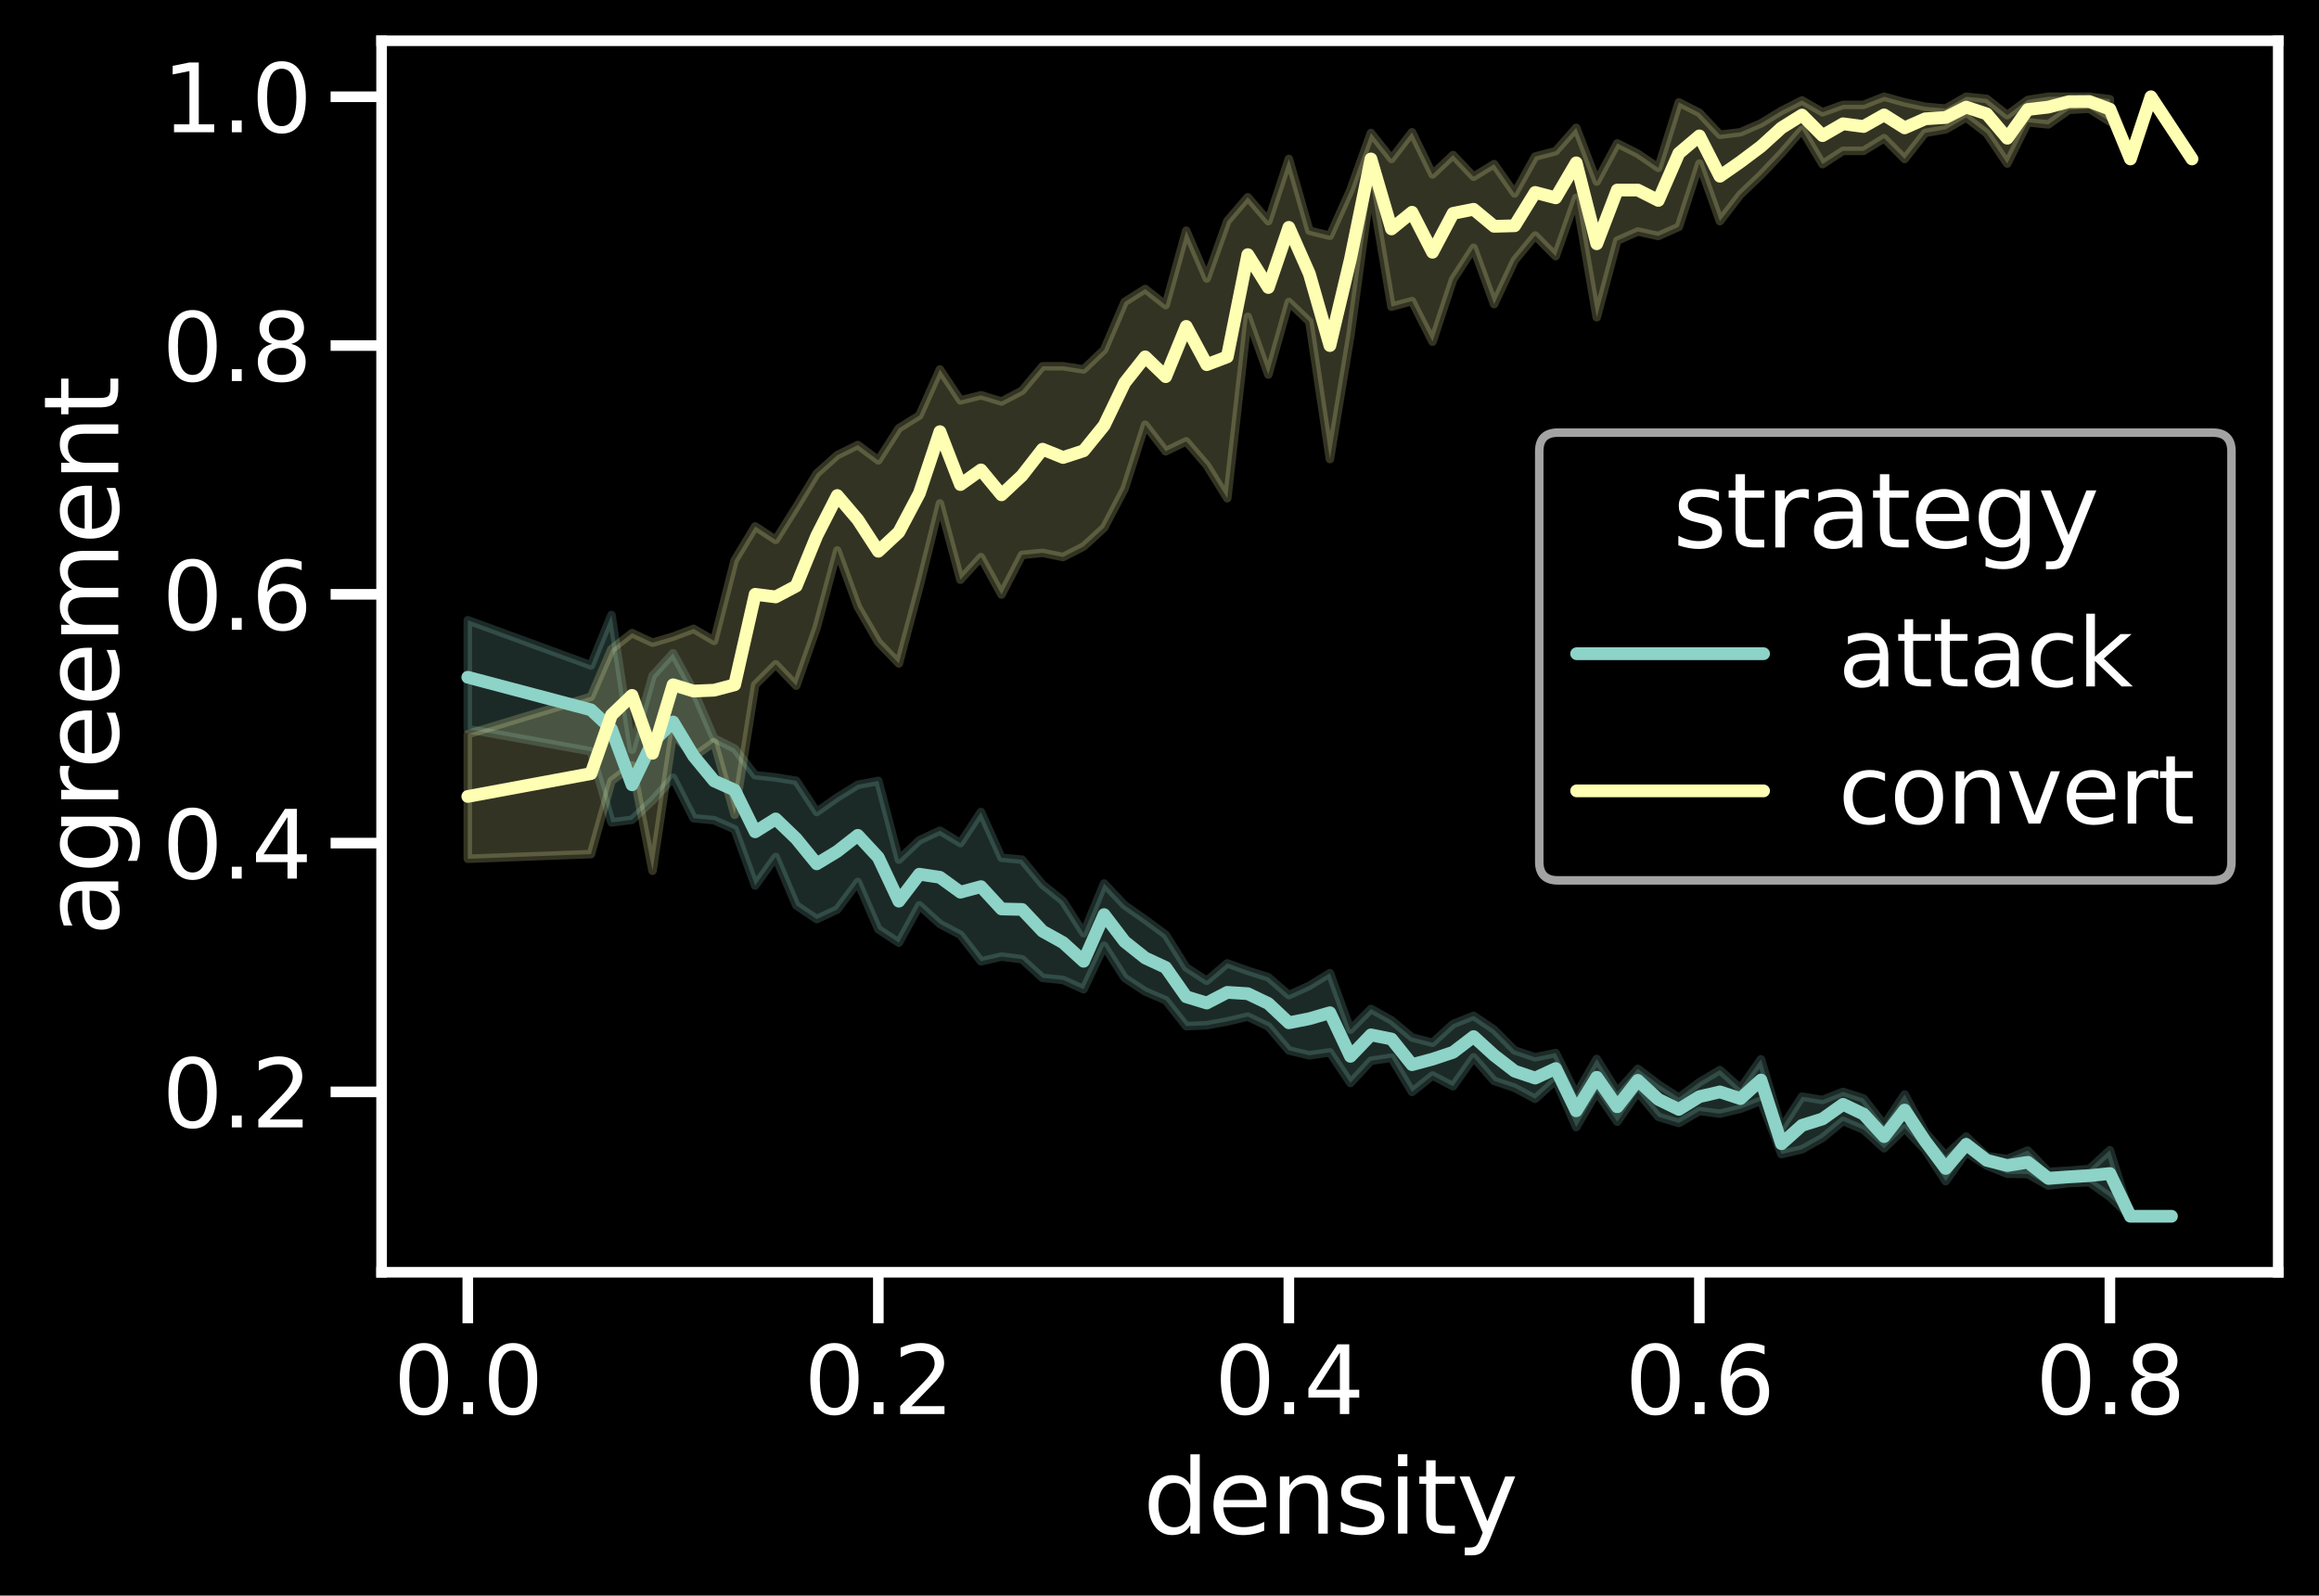 <?xml version="1.0" encoding="utf-8" standalone="no"?>
<!DOCTYPE svg PUBLIC "-//W3C//DTD SVG 1.1//EN"
  "http://www.w3.org/Graphics/SVG/1.1/DTD/svg11.dtd">
<svg height="281.73pt" version="1.1" viewBox="0 0 409.361 281.73" width="409.361pt" xmlns="http://www.w3.org/2000/svg" xmlns:xlink="http://www.w3.org/1999/xlink">
 <defs>
  <style type="text/css">*{stroke-linecap:butt;stroke-linejoin:round;}</style>
 </defs>
 <g id="figure_1">
  <g id="patch_1">
   <path d="M 0 281.73 
L 409.361 281.73 
L 409.361 0 
L 0 0 
z
"/>
  </g>
  <g id="axes_1">
   <g id="patch_2">
    <path d="M 67.361 224.64 
L 402.161 224.64 
L 402.161 7.2 
L 67.361 7.2 
z
"/>
   </g>
   <g id="matplotlib.axis_1">
    <g id="xtick_1">
     <g id="line2d_1">
      <defs>
       <path d="M 0 0 
L 0 9 
" id="me3c5b31bbf" style="stroke:#ffffff;stroke-width:1.875;"/>
      </defs>
      <g>
       <use style="fill:#ffffff;stroke:#ffffff;stroke-width:1.875;" x="82.579" xlink:href="#me3c5b31bbf" y="224.64"/>
      </g>
     </g>
     <g id="text_1">
      <!-- 0.0 -->
      <g style="fill:#ffffff;" transform="translate(69.459 249.677)scale(0.165 -0.165)">
       <defs>
        <path d="M 2034 4250 
Q 1547 4250 1301 3770 
Q 1056 3291 1056 2328 
Q 1056 1369 1301 889 
Q 1547 409 2034 409 
Q 2525 409 2770 889 
Q 3016 1369 3016 2328 
Q 3016 3291 2770 3770 
Q 2525 4250 2034 4250 
z
M 2034 4750 
Q 2819 4750 3233 4129 
Q 3647 3509 3647 2328 
Q 3647 1150 3233 529 
Q 2819 -91 2034 -91 
Q 1250 -91 836 529 
Q 422 1150 422 2328 
Q 422 3509 836 4129 
Q 1250 4750 2034 4750 
z
" id="DejaVuSans-30" transform="scale(0.016)"/>
        <path d="M 684 794 
L 1344 794 
L 1344 0 
L 684 0 
L 684 794 
z
" id="DejaVuSans-2e" transform="scale(0.016)"/>
       </defs>
       <use xlink:href="#DejaVuSans-30"/>
       <use x="63.623" xlink:href="#DejaVuSans-2e"/>
       <use x="95.41" xlink:href="#DejaVuSans-30"/>
      </g>
     </g>
    </g>
    <g id="xtick_2">
     <g id="line2d_2">
      <g>
       <use style="fill:#ffffff;stroke:#ffffff;stroke-width:1.875;" x="155.046" xlink:href="#me3c5b31bbf" y="224.64"/>
      </g>
     </g>
     <g id="text_2">
      <!-- 0.2 -->
      <g style="fill:#ffffff;" transform="translate(141.926 249.677)scale(0.165 -0.165)">
       <defs>
        <path d="M 1228 531 
L 3431 531 
L 3431 0 
L 469 0 
L 469 531 
Q 828 903 1448 1529 
Q 2069 2156 2228 2338 
Q 2531 2678 2651 2914 
Q 2772 3150 2772 3378 
Q 2772 3750 2511 3984 
Q 2250 4219 1831 4219 
Q 1534 4219 1204 4116 
Q 875 4013 500 3803 
L 500 4441 
Q 881 4594 1212 4672 
Q 1544 4750 1819 4750 
Q 2544 4750 2975 4387 
Q 3406 4025 3406 3419 
Q 3406 3131 3298 2873 
Q 3191 2616 2906 2266 
Q 2828 2175 2409 1742 
Q 1991 1309 1228 531 
z
" id="DejaVuSans-32" transform="scale(0.016)"/>
       </defs>
       <use xlink:href="#DejaVuSans-30"/>
       <use x="63.623" xlink:href="#DejaVuSans-2e"/>
       <use x="95.41" xlink:href="#DejaVuSans-32"/>
      </g>
     </g>
    </g>
    <g id="xtick_3">
     <g id="line2d_3">
      <g>
       <use style="fill:#ffffff;stroke:#ffffff;stroke-width:1.875;" x="227.514" xlink:href="#me3c5b31bbf" y="224.64"/>
      </g>
     </g>
     <g id="text_3">
      <!-- 0.4 -->
      <g style="fill:#ffffff;" transform="translate(214.394 249.677)scale(0.165 -0.165)">
       <defs>
        <path d="M 2419 4116 
L 825 1625 
L 2419 1625 
L 2419 4116 
z
M 2253 4666 
L 3047 4666 
L 3047 1625 
L 3713 1625 
L 3713 1100 
L 3047 1100 
L 3047 0 
L 2419 0 
L 2419 1100 
L 313 1100 
L 313 1709 
L 2253 4666 
z
" id="DejaVuSans-34" transform="scale(0.016)"/>
       </defs>
       <use xlink:href="#DejaVuSans-30"/>
       <use x="63.623" xlink:href="#DejaVuSans-2e"/>
       <use x="95.41" xlink:href="#DejaVuSans-34"/>
      </g>
     </g>
    </g>
    <g id="xtick_4">
     <g id="line2d_4">
      <g>
       <use style="fill:#ffffff;stroke:#ffffff;stroke-width:1.875;" x="299.982" xlink:href="#me3c5b31bbf" y="224.64"/>
      </g>
     </g>
     <g id="text_4">
      <!-- 0.6 -->
      <g style="fill:#ffffff;" transform="translate(286.861 249.677)scale(0.165 -0.165)">
       <defs>
        <path d="M 2113 2584 
Q 1688 2584 1439 2293 
Q 1191 2003 1191 1497 
Q 1191 994 1439 701 
Q 1688 409 2113 409 
Q 2538 409 2786 701 
Q 3034 994 3034 1497 
Q 3034 2003 2786 2293 
Q 2538 2584 2113 2584 
z
M 3366 4563 
L 3366 3988 
Q 3128 4100 2886 4159 
Q 2644 4219 2406 4219 
Q 1781 4219 1451 3797 
Q 1122 3375 1075 2522 
Q 1259 2794 1537 2939 
Q 1816 3084 2150 3084 
Q 2853 3084 3261 2657 
Q 3669 2231 3669 1497 
Q 3669 778 3244 343 
Q 2819 -91 2113 -91 
Q 1303 -91 875 529 
Q 447 1150 447 2328 
Q 447 3434 972 4092 
Q 1497 4750 2381 4750 
Q 2619 4750 2861 4703 
Q 3103 4656 3366 4563 
z
" id="DejaVuSans-36" transform="scale(0.016)"/>
       </defs>
       <use xlink:href="#DejaVuSans-30"/>
       <use x="63.623" xlink:href="#DejaVuSans-2e"/>
       <use x="95.41" xlink:href="#DejaVuSans-36"/>
      </g>
     </g>
    </g>
    <g id="xtick_5">
     <g id="line2d_5">
      <g>
       <use style="fill:#ffffff;stroke:#ffffff;stroke-width:1.875;" x="372.449" xlink:href="#me3c5b31bbf" y="224.64"/>
      </g>
     </g>
     <g id="text_5">
      <!-- 0.8 -->
      <g style="fill:#ffffff;" transform="translate(359.329 249.677)scale(0.165 -0.165)">
       <defs>
        <path d="M 2034 2216 
Q 1584 2216 1326 1975 
Q 1069 1734 1069 1313 
Q 1069 891 1326 650 
Q 1584 409 2034 409 
Q 2484 409 2743 651 
Q 3003 894 3003 1313 
Q 3003 1734 2745 1975 
Q 2488 2216 2034 2216 
z
M 1403 2484 
Q 997 2584 770 2862 
Q 544 3141 544 3541 
Q 544 4100 942 4425 
Q 1341 4750 2034 4750 
Q 2731 4750 3128 4425 
Q 3525 4100 3525 3541 
Q 3525 3141 3298 2862 
Q 3072 2584 2669 2484 
Q 3125 2378 3379 2068 
Q 3634 1759 3634 1313 
Q 3634 634 3220 271 
Q 2806 -91 2034 -91 
Q 1263 -91 848 271 
Q 434 634 434 1313 
Q 434 1759 690 2068 
Q 947 2378 1403 2484 
z
M 1172 3481 
Q 1172 3119 1398 2916 
Q 1625 2713 2034 2713 
Q 2441 2713 2670 2916 
Q 2900 3119 2900 3481 
Q 2900 3844 2670 4047 
Q 2441 4250 2034 4250 
Q 1625 4250 1398 4047 
Q 1172 3844 1172 3481 
z
" id="DejaVuSans-38" transform="scale(0.016)"/>
       </defs>
       <use xlink:href="#DejaVuSans-30"/>
       <use x="63.623" xlink:href="#DejaVuSans-2e"/>
       <use x="95.41" xlink:href="#DejaVuSans-38"/>
      </g>
     </g>
    </g>
    <g id="text_6">
     <!-- density -->
     <g style="fill:#ffffff;" transform="translate(201.762 270.786)scale(0.18 -0.18)">
      <defs>
       <path d="M 2906 2969 
L 2906 4863 
L 3481 4863 
L 3481 0 
L 2906 0 
L 2906 525 
Q 2725 213 2448 61 
Q 2172 -91 1784 -91 
Q 1150 -91 751 415 
Q 353 922 353 1747 
Q 353 2572 751 3078 
Q 1150 3584 1784 3584 
Q 2172 3584 2448 3432 
Q 2725 3281 2906 2969 
z
M 947 1747 
Q 947 1113 1208 752 
Q 1469 391 1925 391 
Q 2381 391 2643 752 
Q 2906 1113 2906 1747 
Q 2906 2381 2643 2742 
Q 2381 3103 1925 3103 
Q 1469 3103 1208 2742 
Q 947 2381 947 1747 
z
" id="DejaVuSans-64" transform="scale(0.016)"/>
       <path d="M 3597 1894 
L 3597 1613 
L 953 1613 
Q 991 1019 1311 708 
Q 1631 397 2203 397 
Q 2534 397 2845 478 
Q 3156 559 3463 722 
L 3463 178 
Q 3153 47 2828 -22 
Q 2503 -91 2169 -91 
Q 1331 -91 842 396 
Q 353 884 353 1716 
Q 353 2575 817 3079 
Q 1281 3584 2069 3584 
Q 2775 3584 3186 3129 
Q 3597 2675 3597 1894 
z
M 3022 2063 
Q 3016 2534 2758 2815 
Q 2500 3097 2075 3097 
Q 1594 3097 1305 2825 
Q 1016 2553 972 2059 
L 3022 2063 
z
" id="DejaVuSans-65" transform="scale(0.016)"/>
       <path d="M 3513 2113 
L 3513 0 
L 2938 0 
L 2938 2094 
Q 2938 2591 2744 2837 
Q 2550 3084 2163 3084 
Q 1697 3084 1428 2787 
Q 1159 2491 1159 1978 
L 1159 0 
L 581 0 
L 581 3500 
L 1159 3500 
L 1159 2956 
Q 1366 3272 1645 3428 
Q 1925 3584 2291 3584 
Q 2894 3584 3203 3211 
Q 3513 2838 3513 2113 
z
" id="DejaVuSans-6e" transform="scale(0.016)"/>
       <path d="M 2834 3397 
L 2834 2853 
Q 2591 2978 2328 3040 
Q 2066 3103 1784 3103 
Q 1356 3103 1142 2972 
Q 928 2841 928 2578 
Q 928 2378 1081 2264 
Q 1234 2150 1697 2047 
L 1894 2003 
Q 2506 1872 2764 1633 
Q 3022 1394 3022 966 
Q 3022 478 2636 193 
Q 2250 -91 1575 -91 
Q 1294 -91 989 -36 
Q 684 19 347 128 
L 347 722 
Q 666 556 975 473 
Q 1284 391 1588 391 
Q 1994 391 2212 530 
Q 2431 669 2431 922 
Q 2431 1156 2273 1281 
Q 2116 1406 1581 1522 
L 1381 1569 
Q 847 1681 609 1914 
Q 372 2147 372 2553 
Q 372 3047 722 3315 
Q 1072 3584 1716 3584 
Q 2034 3584 2315 3537 
Q 2597 3491 2834 3397 
z
" id="DejaVuSans-73" transform="scale(0.016)"/>
       <path d="M 603 3500 
L 1178 3500 
L 1178 0 
L 603 0 
L 603 3500 
z
M 603 4863 
L 1178 4863 
L 1178 4134 
L 603 4134 
L 603 4863 
z
" id="DejaVuSans-69" transform="scale(0.016)"/>
       <path d="M 1172 4494 
L 1172 3500 
L 2356 3500 
L 2356 3053 
L 1172 3053 
L 1172 1153 
Q 1172 725 1289 603 
Q 1406 481 1766 481 
L 2356 481 
L 2356 0 
L 1766 0 
Q 1100 0 847 248 
Q 594 497 594 1153 
L 594 3053 
L 172 3053 
L 172 3500 
L 594 3500 
L 594 4494 
L 1172 4494 
z
" id="DejaVuSans-74" transform="scale(0.016)"/>
       <path d="M 2059 -325 
Q 1816 -950 1584 -1140 
Q 1353 -1331 966 -1331 
L 506 -1331 
L 506 -850 
L 844 -850 
Q 1081 -850 1212 -737 
Q 1344 -625 1503 -206 
L 1606 56 
L 191 3500 
L 800 3500 
L 1894 763 
L 2988 3500 
L 3597 3500 
L 2059 -325 
z
" id="DejaVuSans-79" transform="scale(0.016)"/>
      </defs>
      <use xlink:href="#DejaVuSans-64"/>
      <use x="63.477" xlink:href="#DejaVuSans-65"/>
      <use x="125" xlink:href="#DejaVuSans-6e"/>
      <use x="188.379" xlink:href="#DejaVuSans-73"/>
      <use x="240.479" xlink:href="#DejaVuSans-69"/>
      <use x="268.262" xlink:href="#DejaVuSans-74"/>
      <use x="307.471" xlink:href="#DejaVuSans-79"/>
     </g>
    </g>
   </g>
   <g id="matplotlib.axis_2">
    <g id="ytick_1">
     <g id="line2d_6">
      <defs>
       <path d="M 0 0 
L -9 0 
" id="m6c50fe04e0" style="stroke:#ffffff;stroke-width:1.875;"/>
      </defs>
      <g>
       <use style="fill:#ffffff;stroke:#ffffff;stroke-width:1.875;" x="67.361" xlink:href="#m6c50fe04e0" y="192.793"/>
      </g>
     </g>
     <g id="text_7">
      <!-- 0.2 -->
      <g style="fill:#ffffff;" transform="translate(28.621 199.061)scale(0.165 -0.165)">
       <use xlink:href="#DejaVuSans-30"/>
       <use x="63.623" xlink:href="#DejaVuSans-2e"/>
       <use x="95.41" xlink:href="#DejaVuSans-32"/>
      </g>
     </g>
    </g>
    <g id="ytick_2">
     <g id="line2d_7">
      <g>
       <use style="fill:#ffffff;stroke:#ffffff;stroke-width:1.875;" x="67.361" xlink:href="#m6c50fe04e0" y="148.865"/>
      </g>
     </g>
     <g id="text_8">
      <!-- 0.4 -->
      <g style="fill:#ffffff;" transform="translate(28.621 155.134)scale(0.165 -0.165)">
       <use xlink:href="#DejaVuSans-30"/>
       <use x="63.623" xlink:href="#DejaVuSans-2e"/>
       <use x="95.41" xlink:href="#DejaVuSans-34"/>
      </g>
     </g>
    </g>
    <g id="ytick_3">
     <g id="line2d_8">
      <g>
       <use style="fill:#ffffff;stroke:#ffffff;stroke-width:1.875;" x="67.361" xlink:href="#m6c50fe04e0" y="104.938"/>
      </g>
     </g>
     <g id="text_9">
      <!-- 0.6 -->
      <g style="fill:#ffffff;" transform="translate(28.621 111.207)scale(0.165 -0.165)">
       <use xlink:href="#DejaVuSans-30"/>
       <use x="63.623" xlink:href="#DejaVuSans-2e"/>
       <use x="95.41" xlink:href="#DejaVuSans-36"/>
      </g>
     </g>
    </g>
    <g id="ytick_4">
     <g id="line2d_9">
      <g>
       <use style="fill:#ffffff;stroke:#ffffff;stroke-width:1.875;" x="67.361" xlink:href="#m6c50fe04e0" y="61.011"/>
      </g>
     </g>
     <g id="text_10">
      <!-- 0.8 -->
      <g style="fill:#ffffff;" transform="translate(28.621 67.28)scale(0.165 -0.165)">
       <use xlink:href="#DejaVuSans-30"/>
       <use x="63.623" xlink:href="#DejaVuSans-2e"/>
       <use x="95.41" xlink:href="#DejaVuSans-38"/>
      </g>
     </g>
    </g>
    <g id="ytick_5">
     <g id="line2d_10">
      <g>
       <use style="fill:#ffffff;stroke:#ffffff;stroke-width:1.875;" x="67.361" xlink:href="#m6c50fe04e0" y="17.084"/>
      </g>
     </g>
     <g id="text_11">
      <!-- 1.0 -->
      <g style="fill:#ffffff;" transform="translate(28.621 23.352)scale(0.165 -0.165)">
       <defs>
        <path d="M 794 531 
L 1825 531 
L 1825 4091 
L 703 3866 
L 703 4441 
L 1819 4666 
L 2450 4666 
L 2450 531 
L 3481 531 
L 3481 0 
L 794 0 
L 794 531 
z
" id="DejaVuSans-31" transform="scale(0.016)"/>
       </defs>
       <use xlink:href="#DejaVuSans-31"/>
       <use x="63.623" xlink:href="#DejaVuSans-2e"/>
       <use x="95.41" xlink:href="#DejaVuSans-30"/>
      </g>
     </g>
    </g>
    <g id="text_12">
     <!-- agreement -->
     <g style="fill:#ffffff;" transform="translate(20.877 165.258)rotate(-90)scale(0.18 -0.18)">
      <defs>
       <path d="M 2194 1759 
Q 1497 1759 1228 1600 
Q 959 1441 959 1056 
Q 959 750 1161 570 
Q 1363 391 1709 391 
Q 2188 391 2477 730 
Q 2766 1069 2766 1631 
L 2766 1759 
L 2194 1759 
z
M 3341 1997 
L 3341 0 
L 2766 0 
L 2766 531 
Q 2569 213 2275 61 
Q 1981 -91 1556 -91 
Q 1019 -91 701 211 
Q 384 513 384 1019 
Q 384 1609 779 1909 
Q 1175 2209 1959 2209 
L 2766 2209 
L 2766 2266 
Q 2766 2663 2505 2880 
Q 2244 3097 1772 3097 
Q 1472 3097 1187 3025 
Q 903 2953 641 2809 
L 641 3341 
Q 956 3463 1253 3523 
Q 1550 3584 1831 3584 
Q 2591 3584 2966 3190 
Q 3341 2797 3341 1997 
z
" id="DejaVuSans-61" transform="scale(0.016)"/>
       <path d="M 2906 1791 
Q 2906 2416 2648 2759 
Q 2391 3103 1925 3103 
Q 1463 3103 1205 2759 
Q 947 2416 947 1791 
Q 947 1169 1205 825 
Q 1463 481 1925 481 
Q 2391 481 2648 825 
Q 2906 1169 2906 1791 
z
M 3481 434 
Q 3481 -459 3084 -895 
Q 2688 -1331 1869 -1331 
Q 1566 -1331 1297 -1286 
Q 1028 -1241 775 -1147 
L 775 -588 
Q 1028 -725 1275 -790 
Q 1522 -856 1778 -856 
Q 2344 -856 2625 -561 
Q 2906 -266 2906 331 
L 2906 616 
Q 2728 306 2450 153 
Q 2172 0 1784 0 
Q 1141 0 747 490 
Q 353 981 353 1791 
Q 353 2603 747 3093 
Q 1141 3584 1784 3584 
Q 2172 3584 2450 3431 
Q 2728 3278 2906 2969 
L 2906 3500 
L 3481 3500 
L 3481 434 
z
" id="DejaVuSans-67" transform="scale(0.016)"/>
       <path d="M 2631 2963 
Q 2534 3019 2420 3045 
Q 2306 3072 2169 3072 
Q 1681 3072 1420 2755 
Q 1159 2438 1159 1844 
L 1159 0 
L 581 0 
L 581 3500 
L 1159 3500 
L 1159 2956 
Q 1341 3275 1631 3429 
Q 1922 3584 2338 3584 
Q 2397 3584 2469 3576 
Q 2541 3569 2628 3553 
L 2631 2963 
z
" id="DejaVuSans-72" transform="scale(0.016)"/>
       <path d="M 3328 2828 
Q 3544 3216 3844 3400 
Q 4144 3584 4550 3584 
Q 5097 3584 5394 3201 
Q 5691 2819 5691 2113 
L 5691 0 
L 5113 0 
L 5113 2094 
Q 5113 2597 4934 2840 
Q 4756 3084 4391 3084 
Q 3944 3084 3684 2787 
Q 3425 2491 3425 1978 
L 3425 0 
L 2847 0 
L 2847 2094 
Q 2847 2600 2669 2842 
Q 2491 3084 2119 3084 
Q 1678 3084 1418 2786 
Q 1159 2488 1159 1978 
L 1159 0 
L 581 0 
L 581 3500 
L 1159 3500 
L 1159 2956 
Q 1356 3278 1631 3431 
Q 1906 3584 2284 3584 
Q 2666 3584 2933 3390 
Q 3200 3197 3328 2828 
z
" id="DejaVuSans-6d" transform="scale(0.016)"/>
      </defs>
      <use xlink:href="#DejaVuSans-61"/>
      <use x="61.279" xlink:href="#DejaVuSans-67"/>
      <use x="124.756" xlink:href="#DejaVuSans-72"/>
      <use x="163.619" xlink:href="#DejaVuSans-65"/>
      <use x="225.143" xlink:href="#DejaVuSans-65"/>
      <use x="286.666" xlink:href="#DejaVuSans-6d"/>
      <use x="384.078" xlink:href="#DejaVuSans-65"/>
      <use x="445.602" xlink:href="#DejaVuSans-6e"/>
      <use x="508.98" xlink:href="#DejaVuSans-74"/>
     </g>
    </g>
   </g>
   <g id="PolyCollection_1">
    <defs>
     <path d="M 82.579 -172.216 
L 82.579 -152.997 
L 104.319 -149.075 
L 107.943 -136.525 
L 111.566 -136.982 
L 115.189 -140.414 
L 118.813 -144.409 
L 122.436 -137.257 
L 126.059 -136.91 
L 129.683 -135.304 
L 133.306 -125.376 
L 136.93 -130.424 
L 140.553 -121.882 
L 144.176 -119.442 
L 147.8 -121.15 
L 151.423 -126 
L 155.046 -117.658 
L 158.67 -115.293 
L 162.293 -121.882 
L 165.917 -118.588 
L 169.54 -116.68 
L 173.163 -111.999 
L 176.787 -112.822 
L 180.41 -112.365 
L 184.034 -109.07 
L 187.657 -108.704 
L 191.28 -107.057 
L 194.904 -114.744 
L 198.527 -109.07 
L 202.15 -106.677 
L 205.774 -105.121 
L 209.397 -100.548 
L 213.021 -100.703 
L 216.644 -101.383 
L 220.267 -102.231 
L 223.891 -100.497 
L 227.514 -96.258 
L 231.137 -95.397 
L 234.761 -95.925 
L 238.384 -90.506 
L 242.008 -94.428 
L 245.631 -94.977 
L 249.254 -88.937 
L 252.878 -91.827 
L 256.501 -89.935 
L 260.124 -95.038 
L 263.748 -90.875 
L 267.371 -89.669 
L 270.995 -87.717 
L 274.618 -90.996 
L 278.241 -82.73 
L 281.865 -88.937 
L 285.488 -83.666 
L 289.111 -88.937 
L 292.735 -84.544 
L 296.358 -83.446 
L 299.982 -85.558 
L 303.605 -85.093 
L 307.228 -85.961 
L 310.852 -87.368 
L 314.475 -77.955 
L 318.098 -78.8 
L 321.722 -80.82 
L 325.345 -83.812 
L 328.969 -82.269 
L 332.592 -78.985 
L 336.215 -82.531 
L 339.839 -78.721 
L 343.462 -73.168 
L 347.085 -78.298 
L 350.709 -75.942 
L 354.332 -74.487 
L 357.956 -74.433 
L 361.579 -72.393 
L 365.202 -72.845 
L 368.826 -72.977 
L 372.449 -70.405 
L 376.072 -66.973 
L 376.072 -66.973 
L 376.072 -66.973 
L 372.449 -78.641 
L 368.826 -75.319 
L 365.202 -75.019 
L 361.579 -74.817 
L 357.956 -78.582 
L 354.332 -77.088 
L 350.709 -77.589 
L 347.085 -81.044 
L 343.462 -77.68 
L 339.839 -81.792 
L 336.215 -88.479 
L 332.592 -83.103 
L 328.969 -87.76 
L 325.345 -88.937 
L 321.722 -87.504 
L 318.098 -88.092 
L 314.475 -82.531 
L 310.852 -94.689 
L 307.228 -89.53 
L 303.605 -92.794 
L 299.982 -90.626 
L 296.358 -87.907 
L 292.735 -90.255 
L 289.111 -93.004 
L 285.488 -88.937 
L 281.865 -94.751 
L 278.241 -88.459 
L 274.618 -95.8 
L 270.995 -95.038 
L 267.371 -96.258 
L 263.748 -99.919 
L 260.124 -102.359 
L 256.501 -100.917 
L 252.878 -97.607 
L 249.254 -98.546 
L 245.631 -101.566 
L 242.008 -103.579 
L 238.384 -99.919 
L 234.761 -109.902 
L 231.137 -107.67 
L 227.514 -106.02 
L 223.891 -109.166 
L 220.267 -110.322 
L 216.644 -111.633 
L 213.021 -108.547 
L 209.397 -110.9 
L 205.774 -116.68 
L 202.15 -119.348 
L 198.527 -121.882 
L 194.904 -125.726 
L 191.28 -116.954 
L 187.657 -122.614 
L 184.034 -125.543 
L 180.41 -129.936 
L 176.787 -130.28 
L 173.163 -138.355 
L 169.54 -132.864 
L 165.917 -135.06 
L 162.293 -133.363 
L 158.67 -129.936 
L 155.046 -143.846 
L 151.423 -143.16 
L 147.8 -140.917 
L 144.176 -138.355 
L 140.553 -143.866 
L 136.93 -144.456 
L 133.306 -144.844 
L 129.683 -149.54 
L 126.059 -151.36 
L 122.436 -159.77 
L 118.813 -166.388 
L 115.189 -162.378 
L 111.566 -149.337 
L 107.943 -173.131 
L 104.319 -164.241 
L 82.579 -172.216 
z
" id="m68b964f3dc" style="stroke:#8dd3c7;stroke-opacity:0.2;stroke-width:1.5;"/>
    </defs>
    <g clip-path="url(#p851409059e)">
     <use style="fill:#8dd3c7;fill-opacity:0.2;stroke:#8dd3c7;stroke-opacity:0.2;stroke-width:1.5;" x="0" xlink:href="#m68b964f3dc" y="281.73"/>
    </g>
   </g>
   <g id="PolyCollection_2">
    <defs>
     <path d="M 82.579 -152.105 
L 82.579 -130.096 
L 104.319 -130.926 
L 107.943 -143.846 
L 111.566 -146.591 
L 115.189 -127.983 
L 118.813 -152.332 
L 122.436 -148.117 
L 126.059 -150.698 
L 129.683 -137.856 
L 133.306 -160.818 
L 136.93 -164.437 
L 140.553 -160.666 
L 144.176 -170.977 
L 147.8 -184.543 
L 151.423 -174.595 
L 155.046 -168.344 
L 158.67 -164.589 
L 162.293 -178.164 
L 165.917 -192.842 
L 169.54 -179.375 
L 173.163 -183.362 
L 176.787 -176.764 
L 180.41 -183.755 
L 184.034 -184.113 
L 187.657 -183.38 
L 191.28 -185.239 
L 194.904 -188.558 
L 198.527 -195.46 
L 202.15 -206.742 
L 205.774 -202.05 
L 209.397 -203.802 
L 213.021 -199.6 
L 216.644 -193.763 
L 220.267 -225.787 
L 223.891 -215.594 
L 227.514 -228.406 
L 231.137 -224.942 
L 234.761 -200.677 
L 238.384 -222.549 
L 242.008 -249.088 
L 245.631 -227.582 
L 249.254 -228.563 
L 252.878 -221.405 
L 256.501 -232.387 
L 260.124 -237.976 
L 263.748 -228.04 
L 267.371 -235.758 
L 270.995 -240.148 
L 274.618 -236.505 
L 278.241 -246.8 
L 281.865 -225.71 
L 285.488 -239.25 
L 289.111 -240.852 
L 292.735 -240.068 
L 296.358 -241.684 
L 299.982 -252.851 
L 303.605 -242.682 
L 307.228 -247.389 
L 310.852 -250.84 
L 314.475 -254.662 
L 318.098 -258.832 
L 321.722 -252.749 
L 325.345 -255.096 
L 328.969 -255.096 
L 332.592 -257.325 
L 336.215 -253.664 
L 339.839 -258.269 
L 343.462 -258.894 
L 347.085 -260.985 
L 350.709 -258.199 
L 354.332 -252.851 
L 357.956 -260.141 
L 361.579 -259.765 
L 365.202 -262.334 
L 368.826 -262.534 
L 372.449 -260.253 
L 372.449 -264.207 
L 372.449 -264.207 
L 368.826 -264.646 
L 365.202 -264.646 
L 361.579 -264.646 
L 357.956 -264.083 
L 354.332 -261.392 
L 350.709 -264.267 
L 347.085 -264.646 
L 343.462 -262.554 
L 339.839 -262.875 
L 336.215 -263.648 
L 332.592 -264.646 
L 328.969 -263.213 
L 325.345 -263.213 
L 321.722 -261.9 
L 318.098 -264 
L 314.475 -262.15 
L 310.852 -259.939 
L 307.228 -258.371 
L 303.605 -257.935 
L 299.982 -261.799 
L 296.358 -263.648 
L 292.735 -252.095 
L 289.111 -254.579 
L 285.488 -256.41 
L 281.865 -249.671 
L 278.241 -259.155 
L 274.618 -255.037 
L 270.995 -254.086 
L 267.371 -247.563 
L 263.748 -252.749 
L 260.124 -250.526 
L 256.501 -254.35 
L 252.878 -250.919 
L 249.254 -258.371 
L 245.631 -253.664 
L 242.008 -258.24 
L 238.384 -248.173 
L 234.761 -240.098 
L 231.137 -240.993 
L 227.514 -253.664 
L 223.891 -242.682 
L 220.267 -246.906 
L 216.644 -242.682 
L 213.021 -232.545 
L 209.397 -240.993 
L 205.774 -227.857 
L 202.15 -230.702 
L 198.527 -228.406 
L 194.904 -219.954 
L 191.28 -216.495 
L 187.657 -217.058 
L 184.034 -217.058 
L 180.41 -212.732 
L 176.787 -210.835 
L 173.163 -211.933 
L 169.54 -211.029 
L 165.917 -216.495 
L 162.293 -208.364 
L 158.67 -206.107 
L 155.046 -200.444 
L 151.423 -203.148 
L 147.8 -201.355 
L 144.176 -198.109 
L 140.553 -192.166 
L 136.93 -186.4 
L 133.306 -188.772 
L 129.683 -182.781 
L 126.059 -168.566 
L 122.436 -170.69 
L 118.813 -169.316 
L 115.189 -168.25 
L 111.566 -169.928 
L 107.943 -167.102 
L 104.319 -158.704 
L 82.579 -152.105 
z
" id="mbf238da9a0" style="stroke:#feffb3;stroke-opacity:0.2;stroke-width:1.5;"/>
    </defs>
    <g clip-path="url(#p851409059e)">
     <use style="fill:#feffb3;fill-opacity:0.2;stroke:#feffb3;stroke-opacity:0.2;stroke-width:1.5;" x="0" xlink:href="#mbf238da9a0" y="281.73"/>
    </g>
   </g>
   <g id="line2d_11">
    <path clip-path="url(#p851409059e)" d="M 82.579 119.581 
L 104.319 125.333 
L 107.943 128.732 
L 111.566 138.57 
L 115.189 131.02 
L 118.813 127.48 
L 122.436 133.491 
L 126.059 137.884 
L 129.683 139.511 
L 133.306 146.869 
L 136.93 144.595 
L 140.553 148.081 
L 144.176 152.526 
L 147.8 150.33 
L 151.423 147.493 
L 155.046 151.4 
L 158.67 159.115 
L 162.293 154.356 
L 165.917 154.905 
L 169.54 157.535 
L 173.163 156.553 
L 176.787 160.493 
L 180.41 160.579 
L 184.034 164.423 
L 187.657 166.436 
L 191.28 169.731 
L 194.904 161.495 
L 198.527 166.253 
L 202.15 169.14 
L 205.774 170.829 
L 209.397 175.997 
L 213.021 177.104 
L 216.644 175.222 
L 220.267 175.453 
L 223.891 177.187 
L 227.514 180.591 
L 231.137 179.873 
L 234.761 178.816 
L 238.384 186.517 
L 242.008 182.726 
L 245.631 183.458 
L 249.254 187.988 
L 252.878 187.013 
L 256.501 185.804 
L 260.124 183.031 
L 263.748 186.333 
L 267.371 189.132 
L 270.995 190.352 
L 274.618 188.675 
L 278.241 196.135 
L 281.865 190.209 
L 285.488 195.428 
L 289.111 190.759 
L 292.735 194.111 
L 296.358 195.881 
L 299.982 193.637 
L 303.605 192.793 
L 307.228 193.98 
L 310.852 190.701 
L 314.475 201.944 
L 318.098 198.706 
L 321.722 197.567 
L 325.345 194.989 
L 328.969 196.715 
L 332.592 200.686 
L 336.215 195.996 
L 339.839 201.476 
L 343.462 206.309 
L 347.085 202.059 
L 350.709 204.873 
L 354.332 205.798 
L 357.956 205.225 
L 361.579 208.053 
L 365.202 207.798 
L 368.826 207.582 
L 372.449 207.206 
L 376.072 214.756 
L 379.696 214.756 
L 383.319 214.756 
" style="fill:none;stroke:#8dd3c7;stroke-linecap:round;stroke-width:2.25;"/>
   </g>
   <g id="line2d_12">
    <path clip-path="url(#p851409059e)" d="M 82.579 140.629 
L 104.319 136.592 
L 107.943 126.256 
L 111.566 122.784 
L 115.189 133.003 
L 118.813 120.912 
L 122.436 122.021 
L 126.059 121.868 
L 129.683 120.912 
L 133.306 104.938 
L 136.93 105.396 
L 140.553 103.474 
L 144.176 94.602 
L 147.8 87.496 
L 151.423 91.76 
L 155.046 97.335 
L 158.67 93.956 
L 162.293 87.093 
L 165.917 76.217 
L 169.54 85.559 
L 173.163 82.975 
L 176.787 87.367 
L 180.41 83.973 
L 184.034 79.314 
L 187.657 80.778 
L 191.28 79.596 
L 194.904 75.13 
L 198.527 67.6 
L 202.15 63.008 
L 205.774 66.502 
L 209.397 57.632 
L 213.021 64.39 
L 216.644 63.008 
L 220.267 44.961 
L 223.891 50.761 
L 227.514 40.145 
L 231.137 48.34 
L 234.761 61.011 
L 238.384 45.758 
L 242.008 28.065 
L 245.631 40.42 
L 249.254 37.478 
L 252.878 44.538 
L 256.501 37.675 
L 260.124 36.955 
L 263.748 39.962 
L 267.371 39.861 
L 270.995 33.979 
L 274.618 34.929 
L 278.241 28.752 
L 281.865 43.041 
L 285.488 33.556 
L 289.111 33.556 
L 292.735 35.387 
L 296.358 27.067 
L 299.982 23.998 
L 303.605 31.116 
L 307.228 28.588 
L 310.852 25.869 
L 314.475 22.575 
L 318.098 20.314 
L 321.722 23.947 
L 325.345 21.858 
L 328.969 22.336 
L 332.592 20.287 
L 336.215 22.575 
L 339.839 20.98 
L 343.462 20.744 
L 347.085 18.914 
L 350.709 20.113 
L 354.332 24.405 
L 357.956 19.336 
L 361.579 18.914 
L 365.202 17.951 
L 368.826 17.928 
L 372.449 19.28 
L 376.072 28.065 
L 379.696 17.084 
L 386.943 28.065 
" style="fill:none;stroke:#feffb3;stroke-linecap:round;stroke-width:2.25;"/>
   </g>
   <g id="line2d_13"/>
   <g id="line2d_14"/>
   <g id="patch_3">
    <path d="M 67.361 224.64 
L 67.361 7.2 
" style="fill:none;stroke:#ffffff;stroke-linecap:square;stroke-linejoin:miter;stroke-width:1.875;"/>
   </g>
   <g id="patch_4">
    <path d="M 402.161 224.64 
L 402.161 7.2 
" style="fill:none;stroke:#ffffff;stroke-linecap:square;stroke-linejoin:miter;stroke-width:1.875;"/>
   </g>
   <g id="patch_5">
    <path d="M 67.361 224.64 
L 402.161 224.64 
" style="fill:none;stroke:#ffffff;stroke-linecap:square;stroke-linejoin:miter;stroke-width:1.875;"/>
   </g>
   <g id="patch_6">
    <path d="M 67.361 7.2 
L 402.161 7.2 
" style="fill:none;stroke:#ffffff;stroke-linecap:square;stroke-linejoin:miter;stroke-width:1.875;"/>
   </g>
   <g id="legend_1">
    <g id="patch_7">
     <path d="M 275.015 155.449 
L 390.611 155.449 
Q 393.911 155.449 393.911 152.149 
L 393.911 79.691 
Q 393.911 76.391 390.611 76.391 
L 275.015 76.391 
Q 271.715 76.391 271.715 79.691 
L 271.715 152.149 
Q 271.715 155.449 275.015 155.449 
z
" style="opacity:0.8;stroke:#cccccc;stroke-linejoin:miter;stroke-width:1.5;"/>
    </g>
    <g id="text_13">
     <!-- strategy -->
     <g style="fill:#ffffff;" transform="translate(295.275 96.668)scale(0.18 -0.18)">
      <use xlink:href="#DejaVuSans-73"/>
      <use x="52.1" xlink:href="#DejaVuSans-74"/>
      <use x="91.309" xlink:href="#DejaVuSans-72"/>
      <use x="132.422" xlink:href="#DejaVuSans-61"/>
      <use x="193.701" xlink:href="#DejaVuSans-74"/>
      <use x="232.91" xlink:href="#DejaVuSans-65"/>
      <use x="294.434" xlink:href="#DejaVuSans-67"/>
      <use x="357.91" xlink:href="#DejaVuSans-79"/>
     </g>
    </g>
    <g id="line2d_15">
     <path d="M 278.315 115.424 
L 311.315 115.424 
" style="fill:none;stroke:#8dd3c7;stroke-linecap:round;stroke-width:2.25;"/>
    </g>
    <g id="line2d_16"/>
    <g id="text_14">
     <!-- attack -->
     <g style="fill:#ffffff;" transform="translate(324.515 121.199)scale(0.165 -0.165)">
      <defs>
       <path d="M 3122 3366 
L 3122 2828 
Q 2878 2963 2633 3030 
Q 2388 3097 2138 3097 
Q 1578 3097 1268 2742 
Q 959 2388 959 1747 
Q 959 1106 1268 751 
Q 1578 397 2138 397 
Q 2388 397 2633 464 
Q 2878 531 3122 666 
L 3122 134 
Q 2881 22 2623 -34 
Q 2366 -91 2075 -91 
Q 1284 -91 818 406 
Q 353 903 353 1747 
Q 353 2603 823 3093 
Q 1294 3584 2113 3584 
Q 2378 3584 2631 3529 
Q 2884 3475 3122 3366 
z
" id="DejaVuSans-63" transform="scale(0.016)"/>
       <path d="M 581 4863 
L 1159 4863 
L 1159 1991 
L 2875 3500 
L 3609 3500 
L 1753 1863 
L 3688 0 
L 2938 0 
L 1159 1709 
L 1159 0 
L 581 0 
L 581 4863 
z
" id="DejaVuSans-6b" transform="scale(0.016)"/>
      </defs>
      <use xlink:href="#DejaVuSans-61"/>
      <use x="61.279" xlink:href="#DejaVuSans-74"/>
      <use x="100.488" xlink:href="#DejaVuSans-74"/>
      <use x="139.697" xlink:href="#DejaVuSans-61"/>
      <use x="200.977" xlink:href="#DejaVuSans-63"/>
      <use x="255.957" xlink:href="#DejaVuSans-6b"/>
     </g>
    </g>
    <g id="line2d_17">
     <path d="M 278.315 139.643 
L 311.315 139.643 
" style="fill:none;stroke:#feffb3;stroke-linecap:round;stroke-width:2.25;"/>
    </g>
    <g id="line2d_18"/>
    <g id="text_15">
     <!-- convert -->
     <g style="fill:#ffffff;" transform="translate(324.515 145.418)scale(0.165 -0.165)">
      <defs>
       <path d="M 1959 3097 
Q 1497 3097 1228 2736 
Q 959 2375 959 1747 
Q 959 1119 1226 758 
Q 1494 397 1959 397 
Q 2419 397 2687 759 
Q 2956 1122 2956 1747 
Q 2956 2369 2687 2733 
Q 2419 3097 1959 3097 
z
M 1959 3584 
Q 2709 3584 3137 3096 
Q 3566 2609 3566 1747 
Q 3566 888 3137 398 
Q 2709 -91 1959 -91 
Q 1206 -91 779 398 
Q 353 888 353 1747 
Q 353 2609 779 3096 
Q 1206 3584 1959 3584 
z
" id="DejaVuSans-6f" transform="scale(0.016)"/>
       <path d="M 191 3500 
L 800 3500 
L 1894 563 
L 2988 3500 
L 3597 3500 
L 2284 0 
L 1503 0 
L 191 3500 
z
" id="DejaVuSans-76" transform="scale(0.016)"/>
      </defs>
      <use xlink:href="#DejaVuSans-63"/>
      <use x="54.98" xlink:href="#DejaVuSans-6f"/>
      <use x="116.162" xlink:href="#DejaVuSans-6e"/>
      <use x="179.541" xlink:href="#DejaVuSans-76"/>
      <use x="238.721" xlink:href="#DejaVuSans-65"/>
      <use x="300.244" xlink:href="#DejaVuSans-72"/>
      <use x="341.357" xlink:href="#DejaVuSans-74"/>
     </g>
    </g>
   </g>
  </g>
 </g>
 <defs>
  <clipPath id="p851409059e">
   <rect height="217.44" width="334.8" x="67.361" y="7.2"/>
  </clipPath>
 </defs>
</svg>
